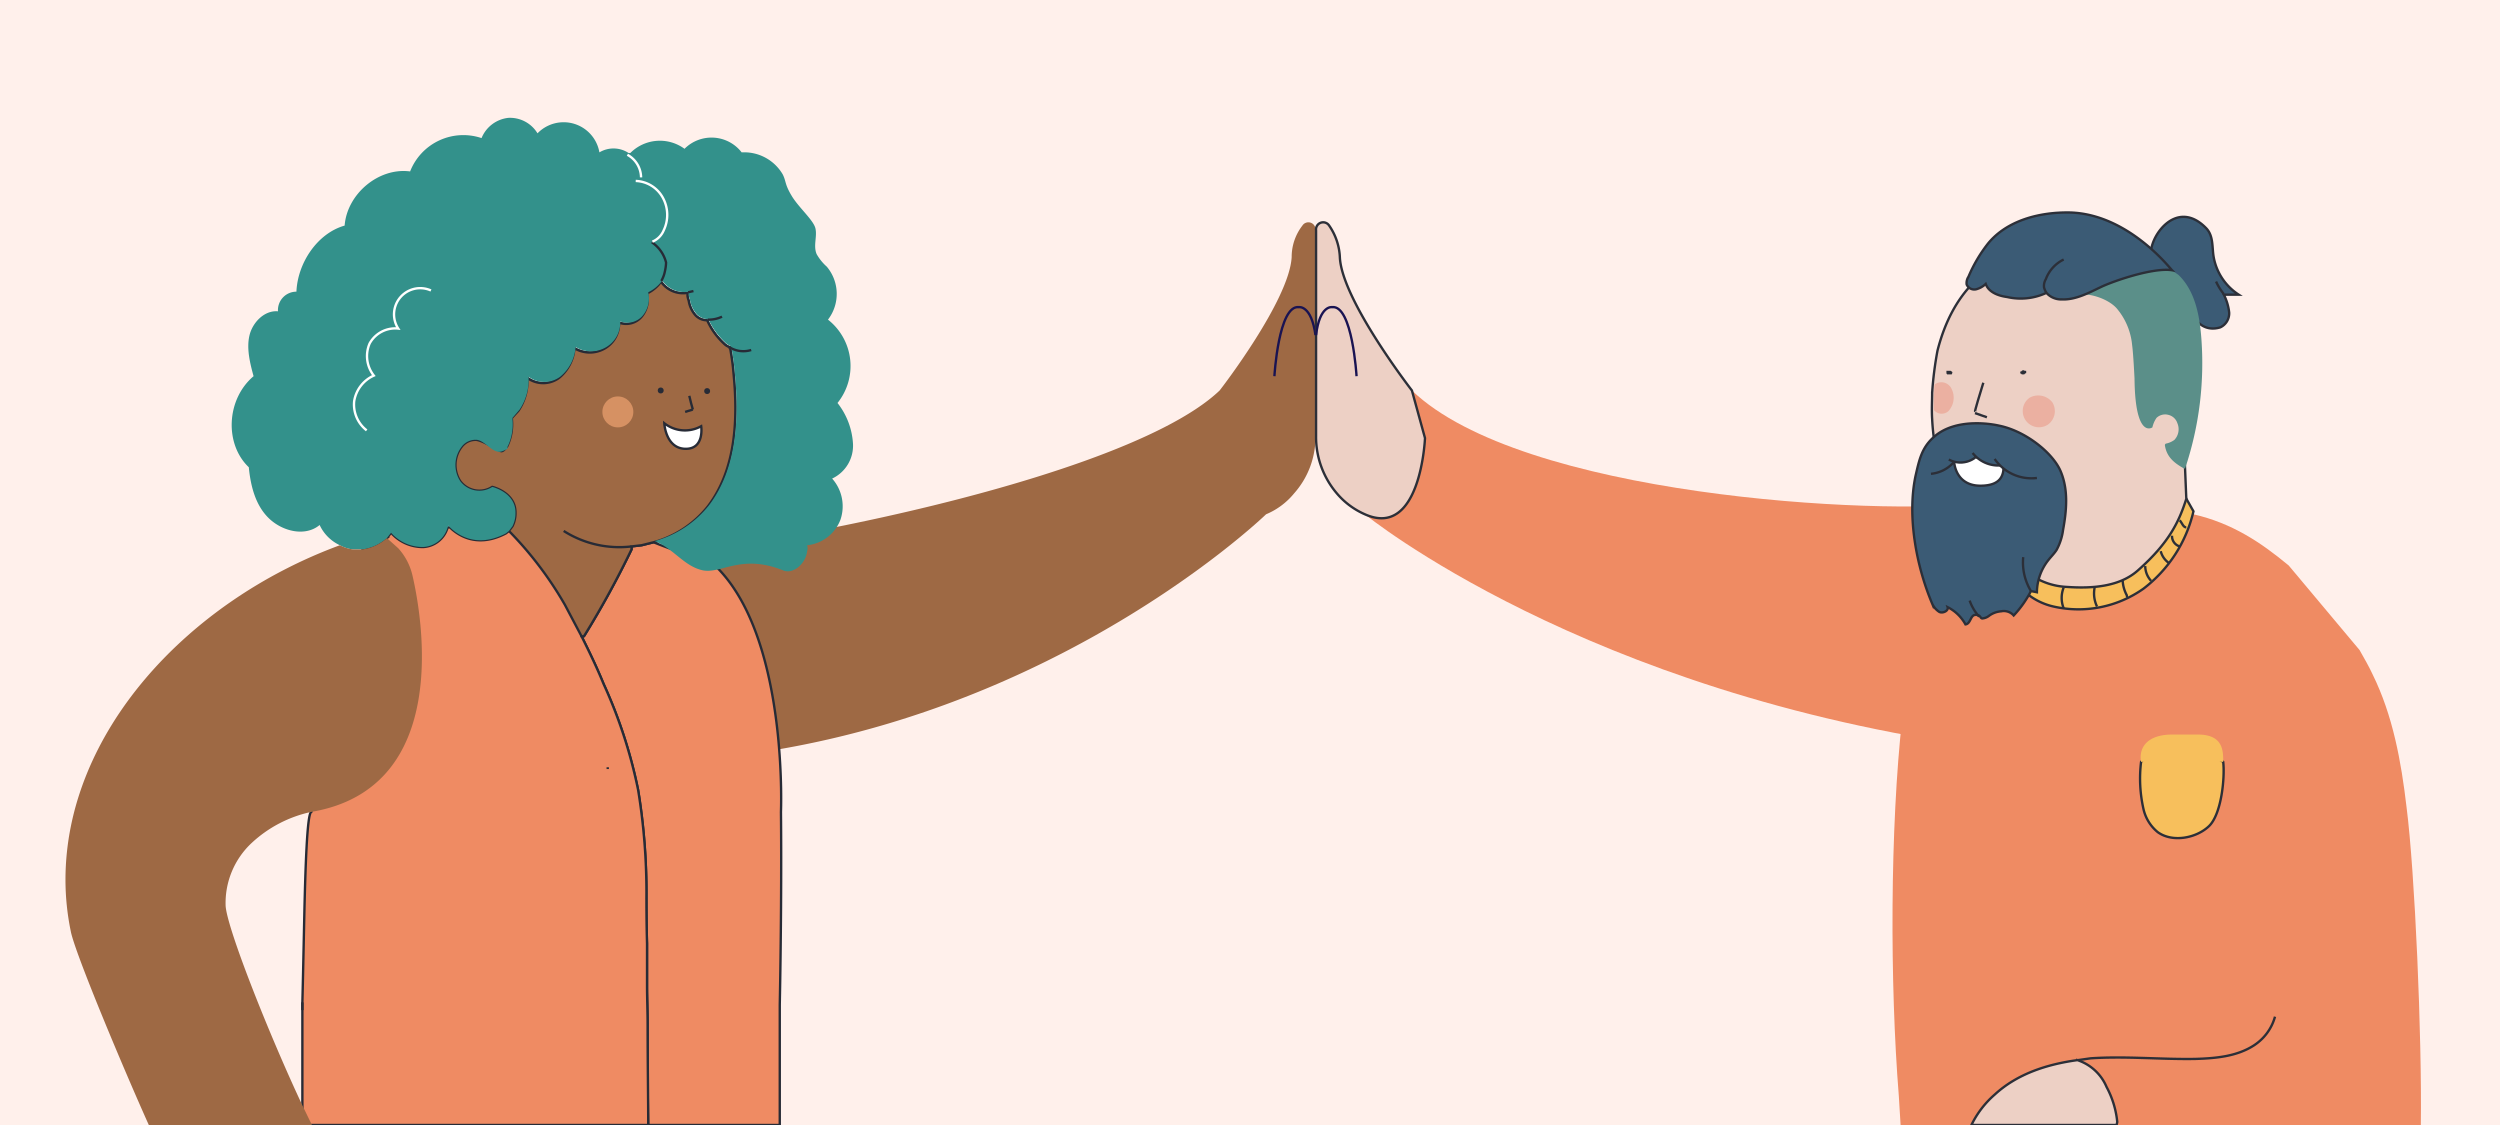 <?xml version="1.0" encoding="utf-8"?>
<svg xmlns="http://www.w3.org/2000/svg" data-name="Capa 1" id="Capa_1" viewBox="0 0 420 189">
  <rect x="0" y="0" width="420" height="189" fill="#333333" stroke="none"/>
  <defs>
    <style>.cls-1{fill:#fff0eb;}.cls-2,.cls-5{fill:#ef8b63;}.cls-3,.cls-7{fill:#9e6944;}.cls-4{fill:#0e104f;}.cls-4,.cls-5,.cls-6,.cls-7,.cls-8{stroke:#272b36;}.cls-11,.cls-13,.cls-14,.cls-15,.cls-17,.cls-21,.cls-23,.cls-4,.cls-5,.cls-6,.cls-7,.cls-8{stroke-miterlimit:10;stroke-width:0.4px;}.cls-11,.cls-14,.cls-23,.cls-6{fill:none;}.cls-21,.cls-8{fill:#fff;}.cls-9{fill:#d69163;}.cls-10{fill:#33918b;}.cls-11{stroke:#fff;}.cls-12{fill:#272b36;}.cls-13,.cls-22{fill:#3b5b75;}.cls-13,.cls-14,.cls-15,.cls-17,.cls-21{stroke:#2c2f38;}.cls-15,.cls-16{fill:#f7bf5c;}.cls-17{fill:#edd0c5;}.cls-18{fill:#ebb0a1;}.cls-19{fill:#2c2f38;}.cls-20{fill:#5b8f89;}.cls-23{stroke:#191352;}</style>
  </defs>
  <rect class="cls-1" height="189" transform="translate(420 189) rotate(-180)" width="420"/>
  <path class="cls-2" d="M333.2,84.5c-18.2,2.2-77.6-1.2-96-18.9,0,0-4.2,16.3-7.9,20.8,0,0,36.8,30.1,104.1,39.2C339.6,115,336.3,96.5,333.2,84.5Z"/>
  <path class="cls-3" d="M221,38.7V73.3a14.2,14.2,0,0,1-3.6,9.6,12.1,12.1,0,0,1-4.7,3.5S169.8,128,105.3,128.1c-9-10.2-19.5-20.6-14.9-33.8,18.2,1.9,96.8-11.8,114.5-28.7.4-.5,11.7-15.2,12.1-22.4a8.6,8.6,0,0,1,1.8-5.3h0A1.2,1.2,0,0,1,221,38.7Z"/>
  <path class="cls-4" d="M77.3,80.8a4,4,0,0,0,5.4,1s3.9.9,3.9,4.3a4.9,4.9,0,0,1-.5,2.3l-.6.8,1.3-.5h0l10.9-4.2,7.1,4.9,3,2.2,2-.5a17.6,17.6,0,0,0,9.1-6c4.8-6.3,5.1-14.9,4.3-22.7-.1-1.3-.3-2.5-.5-3.7l-.2-.4a2.4,2.4,0,0,1-.9-.6,12.1,12.1,0,0,1-2.8-3.9h.1a2.6,2.6,0,0,1-2.2-1,4.8,4.8,0,0,1-1-2.3,3.1,3.1,0,0,1-.2-.8v-.5a4.5,4.5,0,0,1-4.4-1.8h-.1a6.2,6.2,0,0,1-2.3,1.9,4.5,4.5,0,0,1-.9,3.9,3.4,3.4,0,0,1-3.8,1,4.8,4.8,0,0,1-2.5,4.4,5,5,0,0,1-5-.1,7.1,7.1,0,0,1-2.6,5,4.5,4.5,0,0,1-5.3,0,9,9,0,0,1-1.5,5.5L86,70.2v.3a8.6,8.6,0,0,1-.8,4.5c-.3.3-.5.7-.9.8s-2.7-1.6-4.2-1.9A2.9,2.9,0,0,0,77.6,75,5,5,0,0,0,77.3,80.8Z"/>
  <path class="cls-5" d="M108.9,189H131V168.8c.2-9.9.3-23.1.2-32.4,0,0,1-24.1-7.8-37.4a23.8,23.8,0,0,0-3.8-4.5l-.5-.3a77.9,77.9,0,0,1-9.3-3.1l-2,.5-1.7.2v.5a158.7,158.7,0,0,1-8,14.6h-.4c1.3,2.6,2.6,5.3,3.7,8a82.3,82.3,0,0,1,5.8,17.8,107.1,107.1,0,0,1,1.4,17.9c0,1.5,0,4.3.1,7.9v7.1c0,2.2.1,4.4.1,6.7,0,6.1,0,12.2.1,16.7"/>
  <path class="cls-6" d="M86,70.2a3.1,3.1,0,0,1-1.6.6"/>
  <path class="cls-5" d="M108.9,189c0-4-.1-10.3-.1-16.7,0-2.3-.1-4.5-.1-6.7v-7.1c-.1-3.6-.1-6.4-.1-7.9a107.1,107.1,0,0,0-1.4-17.9,82.3,82.3,0,0,0-5.8-17.8c-1.1-2.7-2.4-5.4-3.7-8l.8-5.2-1.7-2.5-6.1-8.6-3.9-1.9-.7-.3-.6.8-.5.4c-5.1,2.7-8.4,0-9.4-1h-.4a4.5,4.5,0,0,1-4.1,3.3,7.1,7.1,0,0,1-5.4-2.4l-.7.9a7.8,7.8,0,0,1-4.1,1.9l-6.7,31.8-1.9,12.3h0c-.7.2-1,9.1-1.2,18.5-.1,4.7-.2,9.6-.3,13.5V189h58.1"/>
  <path class="cls-7" d="M77.3,80.8a4,4,0,0,0,5.4,1s3.9.9,3.9,4.3a4.9,4.9,0,0,1-.5,2.3l-.6.8a61.3,61.3,0,0,1,9.4,12.4l2.8,5.3h.4a158.7,158.7,0,0,0,8-14.6v-.5l1.7-.2,2-.5a17.6,17.6,0,0,0,9.1-6c4.8-6.3,5.1-14.9,4.3-22.7-.1-1.3-.3-2.5-.5-3.7l-.2-.4a2.4,2.4,0,0,1-.9-.6,12.1,12.1,0,0,1-2.8-3.9h.1a2.6,2.6,0,0,1-2.2-1,4.8,4.8,0,0,1-1-2.3,3.1,3.1,0,0,1-.2-.8v-.5a4.5,4.5,0,0,1-4.4-1.8h-.1a6.2,6.2,0,0,1-2.3,1.9,4.5,4.5,0,0,1-.9,3.9,3.4,3.4,0,0,1-3.8,1,4.8,4.8,0,0,1-2.5,4.4,5,5,0,0,1-5-.1,7.1,7.1,0,0,1-2.6,5,4.5,4.5,0,0,1-5.3,0,9,9,0,0,1-1.5,5.5L86,70.2v.3a8.6,8.6,0,0,1-.8,4.5c-.3.3-.5.7-.9.8s-2.7-1.6-4.2-1.9A2.9,2.9,0,0,0,77.6,75,5,5,0,0,0,77.3,80.8Z"/>
  <path class="cls-6" d="M115.8,66.5c.3,1.2.3,1.3.6,2.3"/>
  <path class="cls-6" d="M116.4,68.8l-1.3.4"/>
  <path class="cls-8" d="M117.8,71.6a5.6,5.6,0,0,1-6.2-.5s.2,4.2,3.5,4.3S117.8,71.6,117.8,71.6Z"/>
  <circle class="cls-9" cx="103.8" cy="69.2" r="2.6"/>
  <path class="cls-6" d="M94.7,89.2a17.4,17.4,0,0,0,11.4,2.6"/>
  <path class="cls-10" d="M41.8,78.5c.3,3.1,1.1,6.4,3.4,8.6s6.1,3.1,8.5,1.1a7,7,0,0,0,3.4,3.4,5.7,5.7,0,0,0,2.2.7h1.6A7.8,7.8,0,0,0,65,90.4l.7-.9a7.1,7.1,0,0,0,5.4,2.4,4.5,4.5,0,0,0,4.1-3.3.4.4,0,0,0,.1-.3l.3.3c1,1,4.3,3.7,9.4,1l.5-.4.6-.8a4.9,4.9,0,0,0,.5-2.3c0-3.4-3.9-4.3-3.9-4.3a4,4,0,0,1-5.4-1,5,5,0,0,1,.3-5.8,2.9,2.9,0,0,1,2.6-1.1c1.5.3,2.7,2.5,4.2,1.9s.6-.5.9-.8a8.6,8.6,0,0,0,.8-4.5v-.3l1.2-1.4a9,9,0,0,0,1.5-5.5,4.5,4.5,0,0,0,5.3,0,7.1,7.1,0,0,0,2.6-5,5,5,0,0,0,5,.1,4.8,4.8,0,0,0,2.5-4.4,3.4,3.4,0,0,0,3.8-1,4.5,4.5,0,0,0,.9-3.9,6.2,6.2,0,0,0,2.3-1.9h.1a4.5,4.5,0,0,0,4.4,1.8v.5a3.1,3.1,0,0,0,.2.8,4.8,4.8,0,0,0,1,2.3,2.6,2.6,0,0,0,2.2,1h-.1a12.1,12.1,0,0,0,2.8,3.9,2.4,2.4,0,0,0,.9.6l.2.4c.2,1.2.4,2.4.5,3.7.8,7.8.5,16.4-4.3,22.7a17.6,17.6,0,0,1-9.1,6c3.2,1.3,4.9,4.2,8,4.9s6.5-2.8,13.5,0c1.8.8,3.9-1.2,4.1-3.2a1.7,1.7,0,0,0,0-1,6.7,6.7,0,0,0,5.6-4.3,7,7,0,0,0-1.4-6.9,6.1,6.1,0,0,0,3.5-5.9,12.2,12.2,0,0,0-2.6-6.8,9.9,9.9,0,0,0-1.6-14,7.1,7.1,0,0,0-.2-8.9,8.3,8.3,0,0,1-1.7-2.1c-.6-1.4.1-2.9-.2-4.3s-2.8-3.5-4-5.5-.9-2.4-1.5-3.6a7.5,7.5,0,0,0-6.9-3.7,6.4,6.4,0,0,0-9.6-.6,7,7,0,0,0-9.1.7h-.3a4.6,4.6,0,0,0-4.9-.1,6.1,6.1,0,0,0-10.4-3.2,5.4,5.4,0,0,0-4.9-2.6,5.5,5.5,0,0,0-4.5,3.4,9.6,9.6,0,0,0-12,5.6c-5.3-.7-10.6,3.8-11,9.1-4.6,1.3-7.9,6.3-8.1,11.1a3.1,3.1,0,0,0-3.1,3.3c-2.3-.2-4.3,1.9-4.8,4.1s.1,4.6.7,6.8C38,67.1,37.7,74.6,41.8,78.5Z"/>
  <path class="cls-3" d="M42.3,141.6A13.8,13.8,0,0,0,37.9,152c0,3.4,7.3,21.8,12.9,33.7l1.6,3.3H25c-4.4-9.8-12.4-28.9-13.1-32.5a42.8,42.8,0,0,1-.9-8.7c0-24.5,20.3-46.7,46.1-56.2a6.3,6.3,0,0,0,2.2.7h1.6A7.8,7.8,0,0,0,65,90.4l1.9,1.7a10.2,10.2,0,0,1,2.4,4.6c1.6,6.9,6.7,35.7-17,39.7h0A21.2,21.2,0,0,0,42.3,141.6Z"/>
  <path class="cls-11" d="M107.7,29.8a4.4,4.4,0,0,0-2.3-3.8"/>
  <path class="cls-6" d="M126.2,58.8a4.4,4.4,0,0,1-3.7-.5"/>
  <path class="cls-6" d="M121.3,53.2a5.2,5.2,0,0,1-2.4.5"/>
  <path class="cls-6" d="M111.1,47.2a5.2,5.2,0,0,0,.6-1.6,7.7,7.7,0,0,0,.2-1.5,5.8,5.8,0,0,0-2.4-3.4"/>
  <path class="cls-11" d="M109.6,40.6a3.5,3.5,0,0,0,1.9-1.9,6,6,0,0,0-.1-5.4,5.4,5.4,0,0,0-4.6-2.9"/>
  <path class="cls-6" d="M116.5,48.9l-.9.2"/>
  <path class="cls-11" d="M72.4,48.8a4.4,4.4,0,0,0-5.5,6.4,4.9,4.9,0,0,0-4.8,2.5,5.3,5.3,0,0,0,.7,5.4,5.7,5.7,0,0,0-3.3,4.3,5.5,5.5,0,0,0,2.1,4.9"/>
  <path class="cls-6" d="M102.1,129.2v-.3"/>
  <polyline class="cls-6" points="50.8 169.7 50.8 168.6 50.8 168.4"/>
  <circle class="cls-12" cx="111" cy="65.6" r="0.5"/>
  <circle class="cls-12" cx="118.8" cy="65.7" r="0.5"/>
  <path class="cls-13" d="M361.4,42.9c-.5-2.8,4.1-9.8,9.2-4.6,1.3,1.3,1,3.2,1.3,4.9a9.5,9.5,0,0,0,4.2,6.3h-2.5a8.6,8.6,0,0,1,.9,3,2.6,2.6,0,0,1-1.5,2.5c-3,.9-4.6-1.6-4.5-2.6l-7.6-3.5Z"/>
  <path class="cls-14" d="M372.3,47.3a9.6,9.6,0,0,0,1.3,2.1"/>
  <path class="cls-2" d="M406.7,189H319.3l-.3-4.9c-1.5-18.7-1.5-45,.6-63.7-1.6-9.9,1.7-15.3-4.3-23.1s.4-5.9,9.5-3.7c.5.1,2.8-14.2,3.2-14l7.5,4,33,2.8c6.5,1.5,11.3,4.7,16,8.6l11.9,14.2c.8,1.4,1.6,2.8,2.2,4.1,3.4,6.9,4.8,14.6,5.7,22.3C405.7,146.5,406.9,174.1,406.7,189Z"/>
  <path class="cls-15" d="M336.8,90.7a13.9,13.9,0,0,0,1.4,6.4,10.8,10.8,0,0,0,6.8,4.8,18.9,18.9,0,0,0,15.1-3,22.8,22.8,0,0,0,8.4-13l-2.6-4.6-11.1,1-16.5,6.9Z"/>
  <path class="cls-14" d="M335.2,93.8a2.8,2.8,0,0,0-.9,2.7"/>
  <path class="cls-14" d="M336.6,96a4.6,4.6,0,0,0-.9,2.7"/>
  <path class="cls-14" d="M338.8,97.7a5,5,0,0,0-.1,3.2"/>
  <path class="cls-14" d="M346.7,98.7a4.7,4.7,0,0,0,0,3.5"/>
  <path class="cls-14" d="M351.9,98.7a5.1,5.1,0,0,0,.4,3.2"/>
  <path class="cls-14" d="M356.6,97.4a5.9,5.9,0,0,0,.7,2.6c0,.2.1.3.2.3"/>
  <path class="cls-14" d="M360.4,95.1a3.7,3.7,0,0,0,1,2.5"/>
  <path class="cls-14" d="M363,92.6a3.5,3.5,0,0,0,1.4,2"/>
  <path class="cls-14" d="M364.9,90a1.8,1.8,0,0,0,1.3,1.8"/>
  <path class="cls-14" d="M366.2,87.4c.4.5.6,1.2,1.1,1.2"/>
  <path class="cls-14" d="M382.2,170.8a8.4,8.4,0,0,1-3.5,4.8c-2.9,1.9-6.5,2.2-9.9,2.3-5.9.1-11.7-.5-17.6-.1l-2.1.3"/>
  <path class="cls-15" d="M359.7,128a23.2,23.2,0,0,0,.4,7.9,7,7,0,0,0,2.4,3.9c2.5,1.8,6.5,1,8.6-1s2.7-8.1,2.4-10.8a14.8,14.8,0,0,0-6.2-2.3,26.1,26.1,0,0,0-5.4,0Z"/>
  <path class="cls-16" d="M359.7,128c-.4-2.3.9-4.6,5.3-4.6h4.2c4.3,0,4.3,2.7,4.3,4.6A127.1,127.1,0,0,0,359.7,128Z"/>
  <path class="cls-17" d="M366.8,71.7l.5,12.1c-1.2,3.8-2.9,7.4-8.1,12-3.1,2.8-7.8,3.1-12,2.8a11.6,11.6,0,0,1-6-2,6.5,6.5,0,0,1-3-5.4c-10.5-3.3-13.2-12.9-13.6-20.8-.1-1.6,0-3.1,0-4.4a59.7,59.7,0,0,1,.9-7.1c2.5-9.8,8.2-14.9,16.1-17.1a23,23,0,0,1,22.6,6.4l1,.7,1.2-.3,2.3,11Z"/>
  <path class="cls-18" d="M341,66.8a2.7,2.7,0,0,0,3.1,4.5,2.8,2.8,0,0,0,.7-3.7,3,3,0,0,0-3.8-.8"/>
  <path class="cls-14" d="M333.2,64.3c-.5,1.6-1.5,4.9-1.4,4.9"/>
  <path class="cls-14" d="M331.8,69.4l2,.7"/>
  <path class="cls-19" d="M328,62.6h0a.3.3,0,0,0-.1-.2h-.1a.1.1,0,0,0-.1-.1H327v.2h0v.2c0,.1.1.1.1.2h.8c0-.1.1-.2.1-.3h0a.3.3,0,0,0-.1-.2h-.1a.1.1,0,0,0-.1-.1H327v.2h0v.2c0,.1.1.1.1.2h.8c0-.1.1-.2.1-.3Z"/>
  <path class="cls-19" d="M340.4,62.5h0v-.2h-.3c0-.1-.1-.1-.2-.1h-.1c-.1.1-.2.1-.2.2h-.1c-.1,0-.1.1-.1.2h0a.3.3,0,0,0,.1.2h.1a.1.1,0,0,0,.1.1h.4c0-.1.1-.1.2-.2h.1v-.2h0v-.2h-.3c0-.1-.1-.1-.2-.1h-.1c-.1.1-.2.1-.2.2h-.1c-.1,0-.1.1-.1.2h0a.3.3,0,0,0,.1.2h.1a.1.1,0,0,0,.1.1h.4c0-.1.1-.1.2-.2h.1v-.2Z"/>
  <path class="cls-18" d="M327.3,69.1a1.7,1.7,0,0,1-2.4-.2c0-1.5,0-3,.1-4.3a1.9,1.9,0,0,1,2.9.8A3.3,3.3,0,0,1,327.3,69.1Z"/>
  <path class="cls-14" d="M334.6,91.2a30.8,30.8,0,0,0,10.6,1.1"/>
  <path class="cls-17" d="M349.1,178.1h0Z"/>
  <path class="cls-17" d="M355.7,188.5a4.3,4.3,0,0,0-.1.5H331.2a16.1,16.1,0,0,1,3.9-5.1c3.8-3.5,8.8-5.1,13.9-5.8a8,8,0,0,1,4.9,4.5A15.6,15.6,0,0,1,355.7,188.5Z"/>
  <path class="cls-20" d="M358.6,63.6s-.2-4.2-.4-5.6a11.1,11.1,0,0,0-2.6-6.2c-1.5-1.7-5.2-2.9-7.3-2.1,0,0-3.8-4.3,4.4-6.1A16,16,0,0,1,366,46.2c2.7,2.6,3.5,6.6,3.8,10.3a55.7,55.7,0,0,1-2.7,22.2h-.2c-1.6-.9-2.9-1.9-3.2-3.9a.3.3,0,0,1,.3-.3,3.6,3.6,0,0,0,1.3-.6,2.6,2.6,0,0,0,.5-2.8,2.1,2.1,0,0,0-1.5-1.4,2.1,2.1,0,0,0-2,.5,4.6,4.6,0,0,0-.7,1.6S358.7,73.9,358.6,63.6Z"/>
  <path class="cls-13" d="M364.9,45.4c-.4-.4-7.4-9.4-17.1-9.7-5.1-.1-10.6,1.3-13.8,5.2a24.3,24.3,0,0,0-3.3,5.6,1.9,1.9,0,0,0-.3,1.3,1.4,1.4,0,0,0,1.6.8,3.7,3.7,0,0,0,1.6-.9c.5,1.4,2.1,2,3.6,2.2a10.2,10.2,0,0,0,6.6-.7,3.3,3.3,0,0,0,2.6,1.1c2.3.1,4.5-1.1,6.6-2.1S361.8,44.9,364.9,45.4Z"/>
  <path class="cls-14" d="M343.8,49.2a3.6,3.6,0,0,1-.4-.9,2.2,2.2,0,0,1,.3-1.4,6,6,0,0,1,3-3.3"/>
  <path class="cls-13" d="M324.8,73.5c-2,1.8-2.4,3.9-3,6.5-1.4,6.7.1,15,2.8,21.4a3.2,3.2,0,0,0,1.2,1.4c.6.3,1.6-.2,1.4-.8a7,7,0,0,1,3,2.9c.9-.1.8-1.6,1.7-1.6s.7.5,1.1.6a2.1,2.1,0,0,0,1.1-.4,3.9,3.9,0,0,1,2.1-.8,2.2,2.2,0,0,1,2.1.7,18.1,18.1,0,0,0,2.9-4.1l1,.2a8.9,8.9,0,0,1,2-5.5c.4-.5.9-1,1.3-1.6a9.7,9.7,0,0,0,1.1-3.4c.6-3.3.9-6.7-.4-9.8s-5.9-6.8-10.4-7.7C335.8,71.5,328.8,69.8,324.8,73.5Z"/>
  <path class="cls-14" d="M330.9,100.9a8.1,8.1,0,0,0,1.6,2.7"/>
  <path class="cls-14" d="M339.9,93.6a9.3,9.3,0,0,0,1.3,5.7"/>
  <path class="cls-21" d="M328.3,76.1c-.3,2.4.7,5.5,4.4,5.5s4.5-2,3.5-5.6a10.3,10.3,0,0,1-7.9.1"/>
  <path class="cls-22" d="M331.4,76.1a5.5,5.5,0,0,0,4.6,2.1h-.1a7.8,7.8,0,0,0,6.3,2.2l-2.4-5.5-7.3-2.5-6.3,4-1.8,3.3a5.9,5.9,0,0,0,3.8-1.9l-.8-.5a4.1,4.1,0,0,0,4.4-.3"/>
  <path class="cls-14" d="M342.2,80.3a7.5,7.5,0,0,1-7.1-3.2"/>
  <path class="cls-14" d="M336,78.2a5.5,5.5,0,0,1-4.6-2.1"/>
  <path class="cls-14" d="M331.8,76.9a4.1,4.1,0,0,1-4.4.3"/>
  <path class="cls-14" d="M328.2,77.7a5.9,5.9,0,0,1-3.8,1.9"/>
  <path class="cls-23" d="M214.1,63.2s.7-12,4.1-11.6c0,0,2.1-.4,2.8,4.7"/>
  <path class="cls-17" d="M221.1,38.7a1.2,1.2,0,0,1,2.2-.8h0a10.1,10.1,0,0,1,1.8,5.4c.4,7.2,12.1,22.3,12.1,22.3l2.2,8s-.7,17-10.1,12.8a12.9,12.9,0,0,1-4.7-3.5,14.6,14.6,0,0,1-3.5-9.6V38.7Z"/>
  <path class="cls-23" d="M227.9,63.2s-.7-12-4.1-11.6c0,0-2.1-.4-2.7,4.7"/>
</svg>
